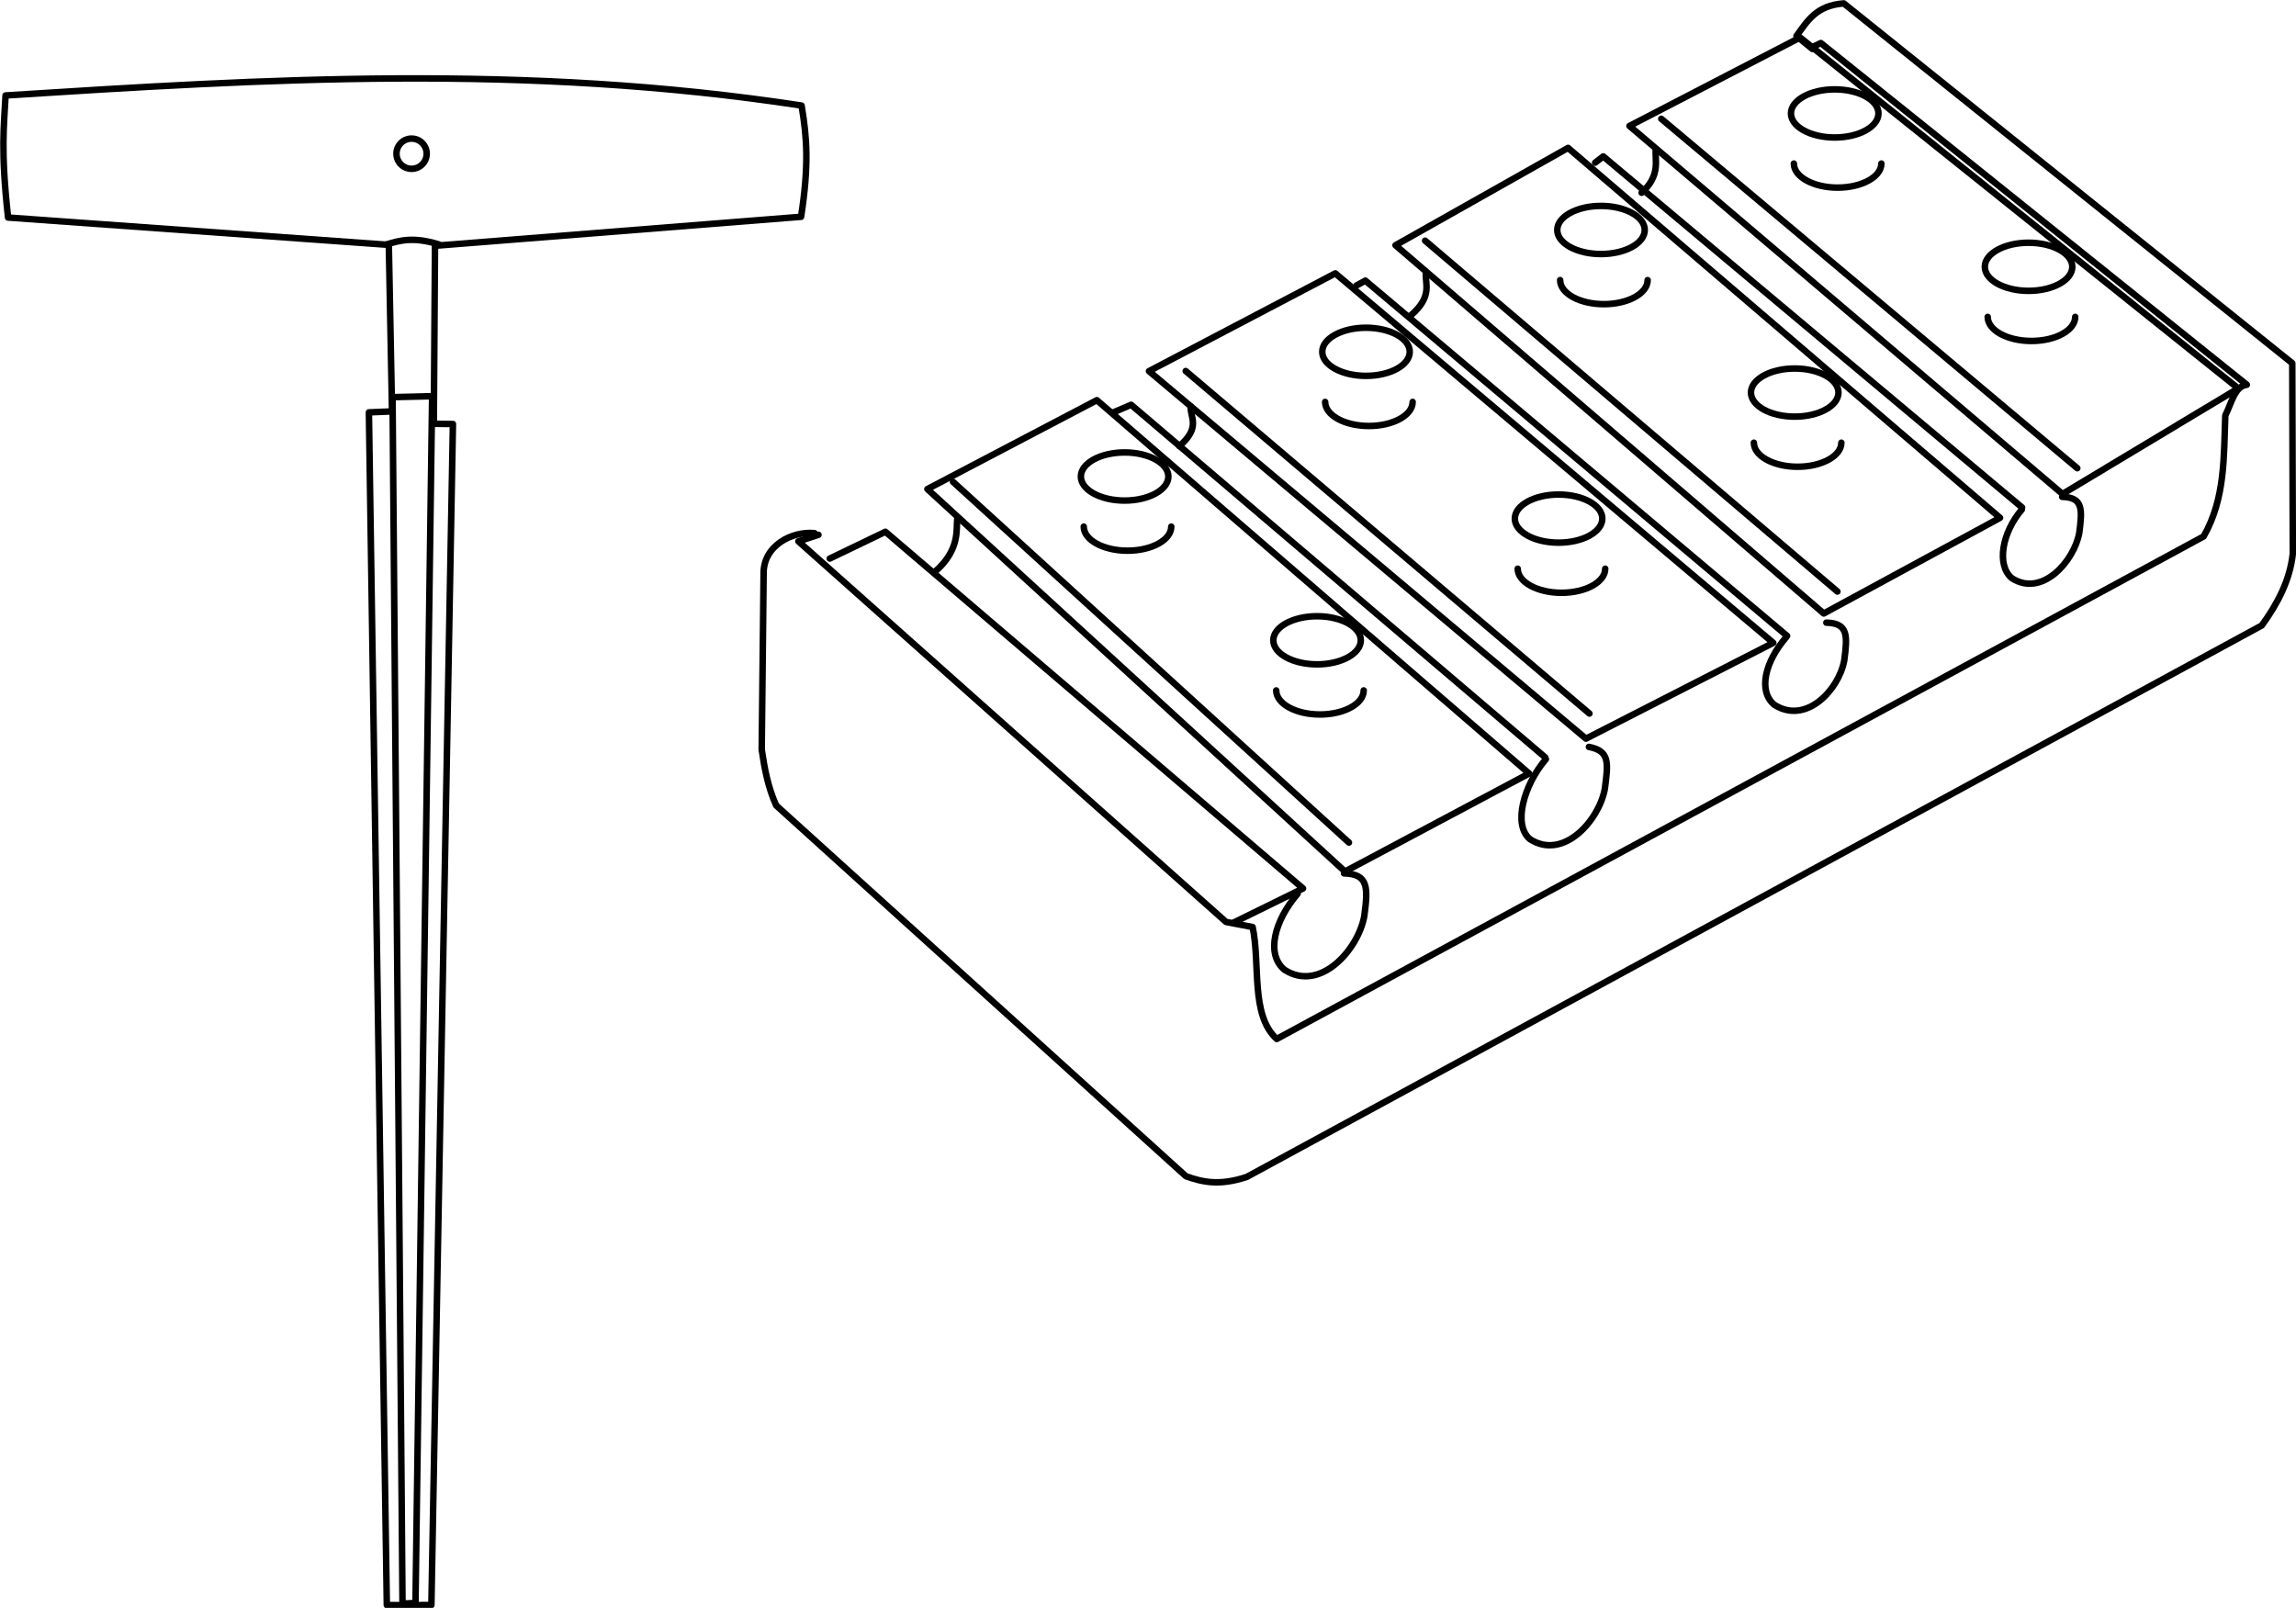 <?xml version="1.0" encoding="UTF-8" standalone="no"?>
<!-- Created with Inkscape (http://www.inkscape.org/) -->

<svg
   xmlns:dc="http://purl.org/dc/elements/1.1/"
   xmlns:cc="http://creativecommons.org/ns#"
   xmlns:rdf="http://www.w3.org/1999/02/22-rdf-syntax-ns#"
   xmlns:svg="http://www.w3.org/2000/svg"
   xmlns="http://www.w3.org/2000/svg"
   xmlns:sodipodi="http://sodipodi.sourceforge.net/DTD/sodipodi-0.dtd"
   xmlns:inkscape="http://www.inkscape.org/namespaces/inkscape"
   width="1058.72"
   height="741.479"
   id="svg4779"
   version="1.1"
   inkscape:version="0.48.2 r9819"
   sodipodi:docname="New document 1">
  <title
     id="title3214">Violin reamer peg shaper</title>
  <defs
     id="defs4781" />
  <sodipodi:namedview
     id="base"
     pagecolor="#ffffff"
     bordercolor="#000000"
     borderopacity="1.0"
     inkscape:pageopacity="1.0"
     inkscape:pageshadow="0"
     inkscape:zoom="0.34"
     inkscape:cx="-234.68583"
     inkscape:cy="275.20376"
     inkscape:document-units="mm"
     inkscape:current-layer="layer1"
     showgrid="false"
     inkscape:showpageshadow="false"
     showborder="false"
     fit-margin-top="0"
     fit-margin-left="0"
     fit-margin-right="0"
     fit-margin-bottom="0"
     inkscape:window-width="1280"
     inkscape:window-height="975"
     inkscape:window-x="-4"
     inkscape:window-y="-4"
     inkscape:window-maximized="1"
     units="mm" />
  <g
     inkscape:label="Layer 1"
     inkscape:groupmode="layer"
     id="layer1"
     transform="translate(235.902,1228.03)">
    <g
       id="g3640"
       transform="matrix(2.578,0,0,2.578,-852.338,-2169.28)"
       style="stroke:#000000;stroke-width:1.164;stroke-miterlimit:4;stroke-opacity:1;stroke-dasharray:none;display:inline">
      <g
         id="g3633"
         style="stroke:#000000;stroke-width:1.164;stroke-miterlimit:4;stroke-opacity:1;stroke-dasharray:none">
        <path
           style="fill:none;stroke:#000000;stroke-width:1.164;stroke-linecap:round;stroke-linejoin:round;stroke-miterlimit:4;stroke-opacity:1;stroke-dasharray:none;stroke-dashoffset:0"
           d="m 308.661,408.908 0.576,29.793 -4.139,0.169 3.204,213.352 7.973,-0.008 3.852,-211.256 -3.42,-0.042 0.216,-31.845 65.476,-5.185 c 1.419,-9.27 1.068,-14.038 0.09,-19.896 -49.52,-7.559 -95.974,-4.765 -142.38,-1.807 -0.271,5.551 -0.899,9.633 0.45,21.838 l 68.103,4.888 0,-2e-5 0,-4.6e-4 z"
           id="path3625"
           sodipodi:nodetypes="ccccccccccccccc"
           inkscape:connector-curvature="0" />
        <path
           sodipodi:nodetypes="ccccc"
           style="fill:none;stroke:#000000;stroke-width:1.164;stroke-linecap:round;stroke-linejoin:round;stroke-miterlimit:4;stroke-opacity:1;stroke-dasharray:none;stroke-dashoffset:0"
           d="m 316.407,435.981 -2.976,215.876 -2.322,0.101 -1.781,-215.805 7.078,-0.172 z"
           id="path3627"
           inkscape:connector-curvature="0" />
        <path
           sodipodi:type="arc"
           style="fill:none;stroke:#000000;stroke-width:1.164;stroke-linecap:round;stroke-linejoin:round;stroke-miterlimit:4;stroke-opacity:1;stroke-dasharray:none;stroke-dashoffset:0"
           id="path3629"
           sodipodi:cx="314.0094"
           sodipodi:cy="393.41354"
           sodipodi:rx="2.7023222"
           sodipodi:ry="2.7023222"
           d="m 316.712,393.414 c 0,1.492 -1.21,2.702 -2.702,2.702 -1.492,0 -2.702,-1.21 -2.702,-2.702 0,-1.492 1.21,-2.702 2.702,-2.702 1.492,0 2.702,1.21 2.702,2.702 z"
           transform="translate(-1.278,-0.811)" />
      </g>
      <path
         sodipodi:nodetypes="cc"
         id="path3638"
         d="m 308.237,408.832 c 2.377,-0.714 4.772,-1.41 9.316,-0.024"
         style="fill:none;stroke:#000000;stroke-width:1.164;stroke-linecap:round;stroke-linejoin:round;stroke-miterlimit:4;stroke-opacity:1;stroke-dasharray:none;stroke-dashoffset:0"
         inkscape:connector-curvature="0" />
    </g>
    <g
       id="g4054"
       style="stroke:#000000;stroke-width:1.95;stroke-miterlimit:4;stroke-opacity:1;stroke-dasharray:none;display:inline"
       transform="matrix(1.539,0,0,1.539,582.903,-1832.047)">
      <path
         sodipodi:nodetypes="cccccccccc"
         id="path3808"
         d="m -286.812,552.728 -6.01,1.956 128.135,114.046 7.959,1.524 c 2.366,11.211 -0.678,26.377 7.228,33.535 l 277.711,-150.579 c 6.532,-11.422 6.013,-23.914 6.497,-36.254 1.896,-3.746 2.79,-8.744 6.452,-9.195 L 13.514,405.372 l -2.506,1.195"
         style="fill:none;stroke:#000000;stroke-width:1.95;stroke-linecap:round;stroke-linejoin:round;stroke-miterlimit:4;stroke-opacity:1;stroke-dasharray:none;stroke-dashoffset:0;display:inline"
         inkscape:connector-curvature="0" />
      <path
         sodipodi:nodetypes="cccccccccccc"
         id="path3810"
         d="m -287.981,552.228 c -6.674,-0.659 -15.464,3.66 -15.264,12.339 l -0.569,52.513 c 0.831,5.574 1.832,11.149 4.332,16.742 l 122.774,111.099 c 4.779,1.682 9.854,2.996 18.247,0.203 L 145.646,579.881 c 4.795,-6.616 8.425,-13.603 9.286,-21.468 L 154.774,501.302 20.397,393.49 c -8.248,0.629 -10.848,5.211 -14.173,9.772 l 4.781,3.886"
         style="fill:none;stroke:#000000;stroke-width:1.95;stroke-linecap:round;stroke-linejoin:round;stroke-miterlimit:4;stroke-opacity:1;stroke-dasharray:none;stroke-dashoffset:0;display:inline"
         inkscape:connector-curvature="0" />
      <path
         sodipodi:nodetypes="ccccc"
         id="path3826"
         d="M -43.817,430.219 85.924,540.497 138.587,508.854 7.315,403.715 -43.817,430.219 z"
         style="fill:none;stroke:#000000;stroke-width:1.95;stroke-linecap:round;stroke-linejoin:round;stroke-miterlimit:4;stroke-opacity:1;stroke-dasharray:none;stroke-dashoffset:0;display:inline"
         inkscape:connector-curvature="0" />
      <path
         id="path3957"
         d="m -198.468,516.047 5.341,-2.281 124.048,105.631"
         style="fill:none;stroke:#000000;stroke-width:1.95;stroke-linecap:round;stroke-linejoin:round;stroke-miterlimit:4;stroke-opacity:1;stroke-dasharray:none;stroke-dashoffset:0;display:inline"
         inkscape:connector-curvature="0" />
      <path
         id="path3959"
         d="m -125.628,478.034 2.68,-1.473 126.364,106.457"
         style="fill:none;stroke:#000000;stroke-width:1.95;stroke-linecap:round;stroke-linejoin:round;stroke-miterlimit:4;stroke-opacity:1;stroke-dasharray:none;stroke-dashoffset:0;display:inline"
         inkscape:connector-curvature="0" />
      <path
         id="path3961"
         d="m -54.089,441.203 2.412,-1.868 125.497,105.2"
         style="fill:none;stroke:#000000;stroke-width:1.95;stroke-linecap:round;stroke-linejoin:round;stroke-miterlimit:4;stroke-opacity:1;stroke-dasharray:none;stroke-dashoffset:0;display:inline"
         inkscape:connector-curvature="0" />
      <path
         sodipodi:nodetypes="cccc"
         id="path3812"
         d="m -283.428,559.842 16.677,-8.028 125.13,106.881 -20.859,10.255"
         style="fill:none;stroke:#000000;stroke-width:1.95;stroke-linecap:round;stroke-linejoin:round;stroke-miterlimit:4;stroke-opacity:1;stroke-dasharray:none;stroke-dashoffset:0;display:inline"
         inkscape:connector-curvature="0" />
      <path
         sodipodi:nodetypes="ccccc"
         id="path3814"
         d="m -254.172,539.02 125.112,114.595 55.174,-29.369 -129.515,-111.861 -50.77,26.635 z"
         style="fill:none;stroke:#000000;stroke-width:1.95;stroke-linecap:round;stroke-linejoin:round;stroke-miterlimit:4;stroke-opacity:1;stroke-dasharray:none;stroke-dashoffset:0;display:inline"
         inkscape:connector-curvature="0" />
      <path
         sodipodi:nodetypes="cc"
         id="path3816"
         d="m -246.498,536.845 118.631,108.092"
         style="fill:none;stroke:#000000;stroke-width:1.95;stroke-linecap:round;stroke-linejoin:round;stroke-miterlimit:4;stroke-opacity:1;stroke-dasharray:none;stroke-dashoffset:0;display:inline"
         inkscape:connector-curvature="0" />
      <path
         sodipodi:nodetypes="ccccc"
         id="path3818"
         d="M -187.778,503.685 -56.857,613.804 -0.73,585.097 -131.957,474.392 l -55.821,29.293 z"
         style="fill:none;stroke:#000000;stroke-width:1.95;stroke-linecap:round;stroke-linejoin:round;stroke-miterlimit:4;stroke-opacity:1;stroke-dasharray:none;stroke-dashoffset:0;display:inline"
         inkscape:connector-curvature="0" />
      <path
         sodipodi:nodetypes="cc"
         id="path3820"
         d="M -176.774,503.652 -55.802,606.283"
         style="fill:none;stroke:#000000;stroke-width:1.95;stroke-linecap:round;stroke-linejoin:round;stroke-miterlimit:4;stroke-opacity:1;stroke-dasharray:none;stroke-dashoffset:0;display:inline"
         inkscape:connector-curvature="0" />
      <path
         sodipodi:nodetypes="ccccc"
         id="path3822"
         d="M -113.916,465.961 14.398,576.294 67.216,547.636 -62.218,436.792 -113.916,465.961 z"
         style="fill:none;stroke:#000000;stroke-width:1.95;stroke-linecap:round;stroke-linejoin:round;stroke-miterlimit:4;stroke-opacity:1;stroke-dasharray:none;stroke-dashoffset:0;display:inline"
         inkscape:connector-curvature="0" />
      <path
         id="path3824"
         d="M -105.045,464.593 18.487,569.721"
         style="fill:none;stroke:#000000;stroke-width:1.95;stroke-linecap:round;stroke-linejoin:round;stroke-miterlimit:4;stroke-opacity:1;stroke-dasharray:none;stroke-dashoffset:0;display:inline"
         inkscape:connector-curvature="0" />
      <path
         id="path3828"
         d="M -34.284,428.073 90.359,532.769"
         style="fill:none;stroke:#000000;stroke-width:1.95;stroke-linecap:round;stroke-linejoin:round;stroke-miterlimit:4;stroke-opacity:1;stroke-dasharray:none;stroke-dashoffset:0;display:inline"
         inkscape:connector-curvature="0" />
      <path
         sodipodi:nodetypes="cccc"
         id="path3830"
         d="m -143.259,660.295 c -6.999,8.157 -9.516,18.088 -3.941,22.754 10.69,6.896 22.039,-5.965 23.921,-16.016 1.132,-8.488 1.358,-12.673 -6.06,-12.86"
         style="fill:none;stroke:#000000;stroke-width:1.95;stroke-linecap:round;stroke-linejoin:round;stroke-miterlimit:4;stroke-opacity:1;stroke-dasharray:none;stroke-dashoffset:0;display:inline"
         inkscape:connector-curvature="0" />
      <g
         transform="matrix(0.532,0,0,0.532,-85.02,399.13)"
         id="g3849"
         style="stroke:#000000;stroke-width:3.666;stroke-miterlimit:4;stroke-opacity:1;stroke-dasharray:none;display:inline">
        <path
           transform="matrix(1.158,0,0,1.158,153.677,-45.193)"
           d="m -196.485,339.654 c 0,6.464 -9.527,11.704 -21.278,11.704 -11.752,0 -21.278,-5.24 -21.278,-11.704 0,-6.464 9.527,-11.704 21.278,-11.704 11.752,0 21.278,5.24 21.278,11.704 z"
           sodipodi:ry="11.703836"
           sodipodi:rx="21.278425"
           sodipodi:cy="339.65396"
           sodipodi:cx="-217.76344"
           id="path3851"
           style="fill:none;stroke:#000000;stroke-width:3.166;stroke-linecap:round;stroke-linejoin:round;stroke-miterlimit:4;stroke-opacity:1;stroke-dasharray:none;stroke-dashoffset:0"
           sodipodi:type="arc" />
        <path
           sodipodi:nodetypes="css"
           id="path3853"
           d="m -196.485,339.654 c 0,6.464 -9.527,11.704 -21.278,11.704 -11.752,0 -21.278,-5.24 -21.278,-11.704"
           style="fill:none;stroke:#000000;stroke-width:3.166;stroke-linecap:round;stroke-linejoin:round;stroke-miterlimit:4;stroke-opacity:1;stroke-dasharray:none;stroke-dashoffset:0"
           transform="matrix(1.158,0,0,1.158,155.306,-16.961)"
           inkscape:connector-curvature="0" />
      </g>
      <g
         transform="matrix(0.532,0,0,0.532,58.094,324.901)"
         id="g3873"
         style="stroke:#000000;stroke-width:3.666;stroke-miterlimit:4;stroke-opacity:1;stroke-dasharray:none;display:inline">
        <path
           transform="matrix(1.158,0,0,1.158,153.677,-45.193)"
           d="m -196.485,339.654 c 0,6.464 -9.527,11.704 -21.278,11.704 -11.752,0 -21.278,-5.24 -21.278,-11.704 0,-6.464 9.527,-11.704 21.278,-11.704 11.752,0 21.278,5.24 21.278,11.704 z"
           sodipodi:ry="11.703836"
           sodipodi:rx="21.278425"
           sodipodi:cy="339.65396"
           sodipodi:cx="-217.76344"
           id="path3875"
           style="fill:none;stroke:#000000;stroke-width:3.166;stroke-linecap:round;stroke-linejoin:round;stroke-miterlimit:4;stroke-opacity:1;stroke-dasharray:none;stroke-dashoffset:0"
           sodipodi:type="arc" />
        <path
           sodipodi:nodetypes="css"
           id="path3877"
           d="m -196.485,339.654 c 0,6.464 -9.527,11.704 -21.278,11.704 -11.752,0 -21.278,-5.24 -21.278,-11.704"
           style="fill:none;stroke:#000000;stroke-width:3.166;stroke-linecap:round;stroke-linejoin:round;stroke-miterlimit:4;stroke-opacity:1;stroke-dasharray:none;stroke-dashoffset:0"
           transform="matrix(1.158,0,0,1.158,155.306,-16.961)"
           inkscape:connector-curvature="0" />
      </g>
      <g
         id="g3879"
         transform="matrix(0.532,0,0,0.532,128.159,287.212)"
         style="stroke:#000000;stroke-width:3.666;stroke-miterlimit:4;stroke-opacity:1;stroke-dasharray:none;display:inline">
        <path
           sodipodi:type="arc"
           style="fill:none;stroke:#000000;stroke-width:3.166;stroke-linecap:round;stroke-linejoin:round;stroke-miterlimit:4;stroke-opacity:1;stroke-dasharray:none;stroke-dashoffset:0"
           id="path3881"
           sodipodi:cx="-217.76344"
           sodipodi:cy="339.65396"
           sodipodi:rx="21.278425"
           sodipodi:ry="11.703836"
           d="m -196.485,339.654 c 0,6.464 -9.527,11.704 -21.278,11.704 -11.752,0 -21.278,-5.24 -21.278,-11.704 0,-6.464 9.527,-11.704 21.278,-11.704 11.752,0 21.278,5.24 21.278,11.704 z"
           transform="matrix(1.158,0,0,1.158,153.677,-45.193)" />
        <path
           transform="matrix(1.158,0,0,1.158,155.306,-16.961)"
           style="fill:none;stroke:#000000;stroke-width:3.166;stroke-linecap:round;stroke-linejoin:round;stroke-miterlimit:4;stroke-opacity:1;stroke-dasharray:none;stroke-dashoffset:0"
           d="m -196.485,339.654 c 0,6.464 -9.527,11.704 -21.278,11.704 -11.752,0 -21.278,-5.24 -21.278,-11.704"
           id="path3883"
           sodipodi:nodetypes="css"
           inkscape:connector-curvature="0" />
      </g>
      <g
         transform="matrix(0.532,0,0,0.532,70.078,241.259)"
         id="g3885"
         style="stroke:#000000;stroke-width:3.666;stroke-miterlimit:4;stroke-opacity:1;stroke-dasharray:none;display:inline">
        <path
           transform="matrix(1.158,0,0,1.158,153.677,-45.193)"
           d="m -196.485,339.654 c 0,6.464 -9.527,11.704 -21.278,11.704 -11.752,0 -21.278,-5.24 -21.278,-11.704 0,-6.464 9.527,-11.704 21.278,-11.704 11.752,0 21.278,5.24 21.278,11.704 z"
           sodipodi:ry="11.703836"
           sodipodi:rx="21.278425"
           sodipodi:cy="339.65396"
           sodipodi:cx="-217.76344"
           id="path3887"
           style="fill:none;stroke:#000000;stroke-width:3.166;stroke-linecap:round;stroke-linejoin:round;stroke-miterlimit:4;stroke-opacity:1;stroke-dasharray:none;stroke-dashoffset:0"
           sodipodi:type="arc" />
        <path
           sodipodi:nodetypes="css"
           id="path3889"
           d="m -196.485,339.654 c 0,6.464 -9.527,11.704 -21.278,11.704 -11.752,0 -21.278,-5.24 -21.278,-11.704"
           style="fill:none;stroke:#000000;stroke-width:3.166;stroke-linecap:round;stroke-linejoin:round;stroke-miterlimit:4;stroke-opacity:1;stroke-dasharray:none;stroke-dashoffset:0"
           transform="matrix(1.158,0,0,1.158,155.306,-16.961)"
           inkscape:connector-curvature="0" />
      </g>
      <path
         style="fill:none;stroke:#000000;stroke-width:1.95;stroke-linecap:round;stroke-linejoin:round;stroke-miterlimit:4;stroke-opacity:1;stroke-dasharray:none;stroke-dashoffset:0;display:inline"
         d="m -68.857,619.945 c -6.561,7.646 -10.002,19.605 -4.776,23.979 10.021,6.464 20.659,-5.591 22.424,-15.013 1.061,-7.957 1.512,-11.408 -4.757,-12.634"
         id="path3927"
         sodipodi:nodetypes="cccc"
         inkscape:connector-curvature="0" />
      <path
         sodipodi:nodetypes="cccc"
         id="path3929"
         d="m 3.039,583.532 c -6.184,7.207 -8.408,15.982 -3.482,20.105 9.445,6.093 19.31,-4.349 20.973,-13.231 1,-7.5 1.2,-11.197 -5.355,-11.363"
         style="fill:none;stroke:#000000;stroke-width:1.95;stroke-linecap:round;stroke-linejoin:round;stroke-miterlimit:4;stroke-opacity:1;stroke-dasharray:none;stroke-dashoffset:0;display:inline"
         inkscape:connector-curvature="0" />
      <path
         style="fill:none;stroke:#000000;stroke-width:1.95;stroke-linecap:round;stroke-linejoin:round;stroke-miterlimit:4;stroke-opacity:1;stroke-dasharray:none;stroke-dashoffset:0;display:inline"
         d="m 73.761,545.123 c -5.907,6.884 -7.711,16.663 -3.006,20.602 9.023,5.821 18.601,-5.034 20.19,-13.518 0.955,-7.164 1.146,-10.696 -5.115,-10.854"
         id="path3931"
         sodipodi:nodetypes="cccc"
         inkscape:connector-curvature="0" />
      <path
         sodipodi:nodetypes="cc"
         id="path3933"
         d="m -251.918,563.8 c 7.691,-6.673 6.303,-12.908 6.71,-16.006"
         style="fill:none;stroke:#000000;stroke-width:1.95;stroke-linecap:round;stroke-linejoin:round;stroke-miterlimit:4;stroke-opacity:1;stroke-dasharray:none;stroke-dashoffset:0;display:inline"
         inkscape:connector-curvature="0" />
      <path
         style="fill:none;stroke:#000000;stroke-width:1.95;stroke-linecap:round;stroke-linejoin:round;stroke-miterlimit:4;stroke-opacity:1;stroke-dasharray:none;stroke-dashoffset:0;display:inline"
         d="m -178.695,526.147 c 6.696,-5.738 3.049,-8.794 3.455,-11.892"
         id="path3935"
         sodipodi:nodetypes="cc"
         inkscape:connector-curvature="0" />
      <path
         sodipodi:nodetypes="cc"
         id="path3937"
         d="m -109.205,486.876 c 6.619,-5.756 4.006,-9.621 4.413,-12.719"
         style="fill:none;stroke:#000000;stroke-width:1.95;stroke-linecap:round;stroke-linejoin:round;stroke-miterlimit:4;stroke-opacity:1;stroke-dasharray:none;stroke-dashoffset:0;display:inline"
         inkscape:connector-curvature="0" />
      <path
         style="fill:none;stroke:#000000;stroke-width:1.95;stroke-linecap:round;stroke-linejoin:round;stroke-miterlimit:4;stroke-opacity:1;stroke-dasharray:none;stroke-dashoffset:0;display:inline"
         d="m -40.175,450.229 c 5.892,-5.343 3.853,-9.98 4.259,-13.078"
         id="path3939"
         sodipodi:nodetypes="cc"
         inkscape:connector-curvature="0" />
      <g
         transform="matrix(0.532,0,0,0.532,-142.68,350.051)"
         id="g3845"
         style="stroke:#000000;stroke-width:3.666;stroke-miterlimit:4;stroke-opacity:1;stroke-dasharray:none;display:inline">
        <path
           sodipodi:type="arc"
           style="fill:none;stroke:#000000;stroke-width:3.166;stroke-linecap:round;stroke-linejoin:round;stroke-miterlimit:4;stroke-opacity:1;stroke-dasharray:none;stroke-dashoffset:0"
           id="path3840"
           sodipodi:cx="-217.76344"
           sodipodi:cy="339.65396"
           sodipodi:rx="21.278425"
           sodipodi:ry="11.703836"
           d="m -196.485,339.654 c 0,6.464 -9.527,11.704 -21.278,11.704 -11.752,0 -21.278,-5.24 -21.278,-11.704 0,-6.464 9.527,-11.704 21.278,-11.704 11.752,0 21.278,5.24 21.278,11.704 z"
           transform="matrix(1.158,0,0,1.158,153.677,-45.193)" />
        <path
           transform="matrix(1.158,0,0,1.158,155.306,-16.961)"
           style="fill:none;stroke:#000000;stroke-width:3.166;stroke-linecap:round;stroke-linejoin:round;stroke-miterlimit:4;stroke-opacity:1;stroke-dasharray:none;stroke-dashoffset:0"
           d="m -196.485,339.654 c 0,6.464 -9.527,11.704 -21.278,11.704 -11.752,0 -21.278,-5.24 -21.278,-11.704"
           id="path3842"
           sodipodi:nodetypes="css"
           inkscape:connector-curvature="0" />
      </g>
      <g
         id="g3855"
         transform="matrix(0.532,0,0,0.532,-70.357,312.685)"
         style="stroke:#000000;stroke-width:3.666;stroke-miterlimit:4;stroke-opacity:1;stroke-dasharray:none;display:inline">
        <path
           sodipodi:type="arc"
           style="fill:none;stroke:#000000;stroke-width:3.166;stroke-linecap:round;stroke-linejoin:round;stroke-miterlimit:4;stroke-opacity:1;stroke-dasharray:none;stroke-dashoffset:0"
           id="path3857"
           sodipodi:cx="-217.76344"
           sodipodi:cy="339.65396"
           sodipodi:rx="21.278425"
           sodipodi:ry="11.703836"
           d="m -196.485,339.654 c 0,6.464 -9.527,11.704 -21.278,11.704 -11.752,0 -21.278,-5.24 -21.278,-11.704 0,-6.464 9.527,-11.704 21.278,-11.704 11.752,0 21.278,5.24 21.278,11.704 z"
           transform="matrix(1.158,0,0,1.158,153.677,-45.193)" />
        <path
           transform="matrix(1.158,0,0,1.158,155.306,-16.961)"
           style="fill:none;stroke:#000000;stroke-width:3.166;stroke-linecap:round;stroke-linejoin:round;stroke-miterlimit:4;stroke-opacity:1;stroke-dasharray:none;stroke-dashoffset:0"
           d="m -196.485,339.654 c 0,6.464 -9.527,11.704 -21.278,11.704 -11.752,0 -21.278,-5.24 -21.278,-11.704"
           id="path3859"
           sodipodi:nodetypes="css"
           inkscape:connector-curvature="0" />
      </g>
      <g
         transform="matrix(0.532,0,0,0.532,-12.659,362.662)"
         id="g3861"
         style="stroke:#000000;stroke-width:3.666;stroke-miterlimit:4;stroke-opacity:1;stroke-dasharray:none;display:inline">
        <path
           transform="matrix(1.158,0,0,1.158,153.677,-45.193)"
           d="m -196.485,339.654 c 0,6.464 -9.527,11.704 -21.278,11.704 -11.752,0 -21.278,-5.24 -21.278,-11.704 0,-6.464 9.527,-11.704 21.278,-11.704 11.752,0 21.278,5.24 21.278,11.704 z"
           sodipodi:ry="11.703836"
           sodipodi:rx="21.278425"
           sodipodi:cy="339.65396"
           sodipodi:cx="-217.76344"
           id="path3863"
           style="fill:none;stroke:#000000;stroke-width:3.166;stroke-linecap:round;stroke-linejoin:round;stroke-miterlimit:4;stroke-opacity:1;stroke-dasharray:none;stroke-dashoffset:0"
           sodipodi:type="arc" />
        <path
           sodipodi:nodetypes="css"
           id="path3865"
           d="m -196.485,339.654 c 0,6.464 -9.527,11.704 -21.278,11.704 -11.752,0 -21.278,-5.24 -21.278,-11.704"
           style="fill:none;stroke:#000000;stroke-width:3.166;stroke-linecap:round;stroke-linejoin:round;stroke-miterlimit:4;stroke-opacity:1;stroke-dasharray:none;stroke-dashoffset:0"
           transform="matrix(1.158,0,0,1.158,155.306,-16.961)"
           inkscape:connector-curvature="0" />
      </g>
      <g
         id="g3867"
         transform="matrix(0.532,0,0,0.532,0.052,276.182)"
         style="stroke:#000000;stroke-width:3.666;stroke-miterlimit:4;stroke-opacity:1;stroke-dasharray:none;display:inline">
        <path
           sodipodi:type="arc"
           style="fill:none;stroke:#000000;stroke-width:3.166;stroke-linecap:round;stroke-linejoin:round;stroke-miterlimit:4;stroke-opacity:1;stroke-dasharray:none;stroke-dashoffset:0"
           id="path3869"
           sodipodi:cx="-217.76344"
           sodipodi:cy="339.65396"
           sodipodi:rx="21.278425"
           sodipodi:ry="11.703836"
           d="m -196.485,339.654 c 0,6.464 -9.527,11.704 -21.278,11.704 -11.752,0 -21.278,-5.24 -21.278,-11.704 0,-6.464 9.527,-11.704 21.278,-11.704 11.752,0 21.278,5.24 21.278,11.704 z"
           transform="matrix(1.158,0,0,1.158,153.677,-45.193)" />
        <path
           transform="matrix(1.158,0,0,1.158,155.306,-16.961)"
           style="fill:none;stroke:#000000;stroke-width:3.166;stroke-linecap:round;stroke-linejoin:round;stroke-miterlimit:4;stroke-opacity:1;stroke-dasharray:none;stroke-dashoffset:0"
           d="m -196.485,339.654 c 0,6.464 -9.527,11.704 -21.278,11.704 -11.752,0 -21.278,-5.24 -21.278,-11.704"
           id="path3871"
           sodipodi:nodetypes="css"
           inkscape:connector-curvature="0" />
      </g>
    </g>
  </g>
</svg>
